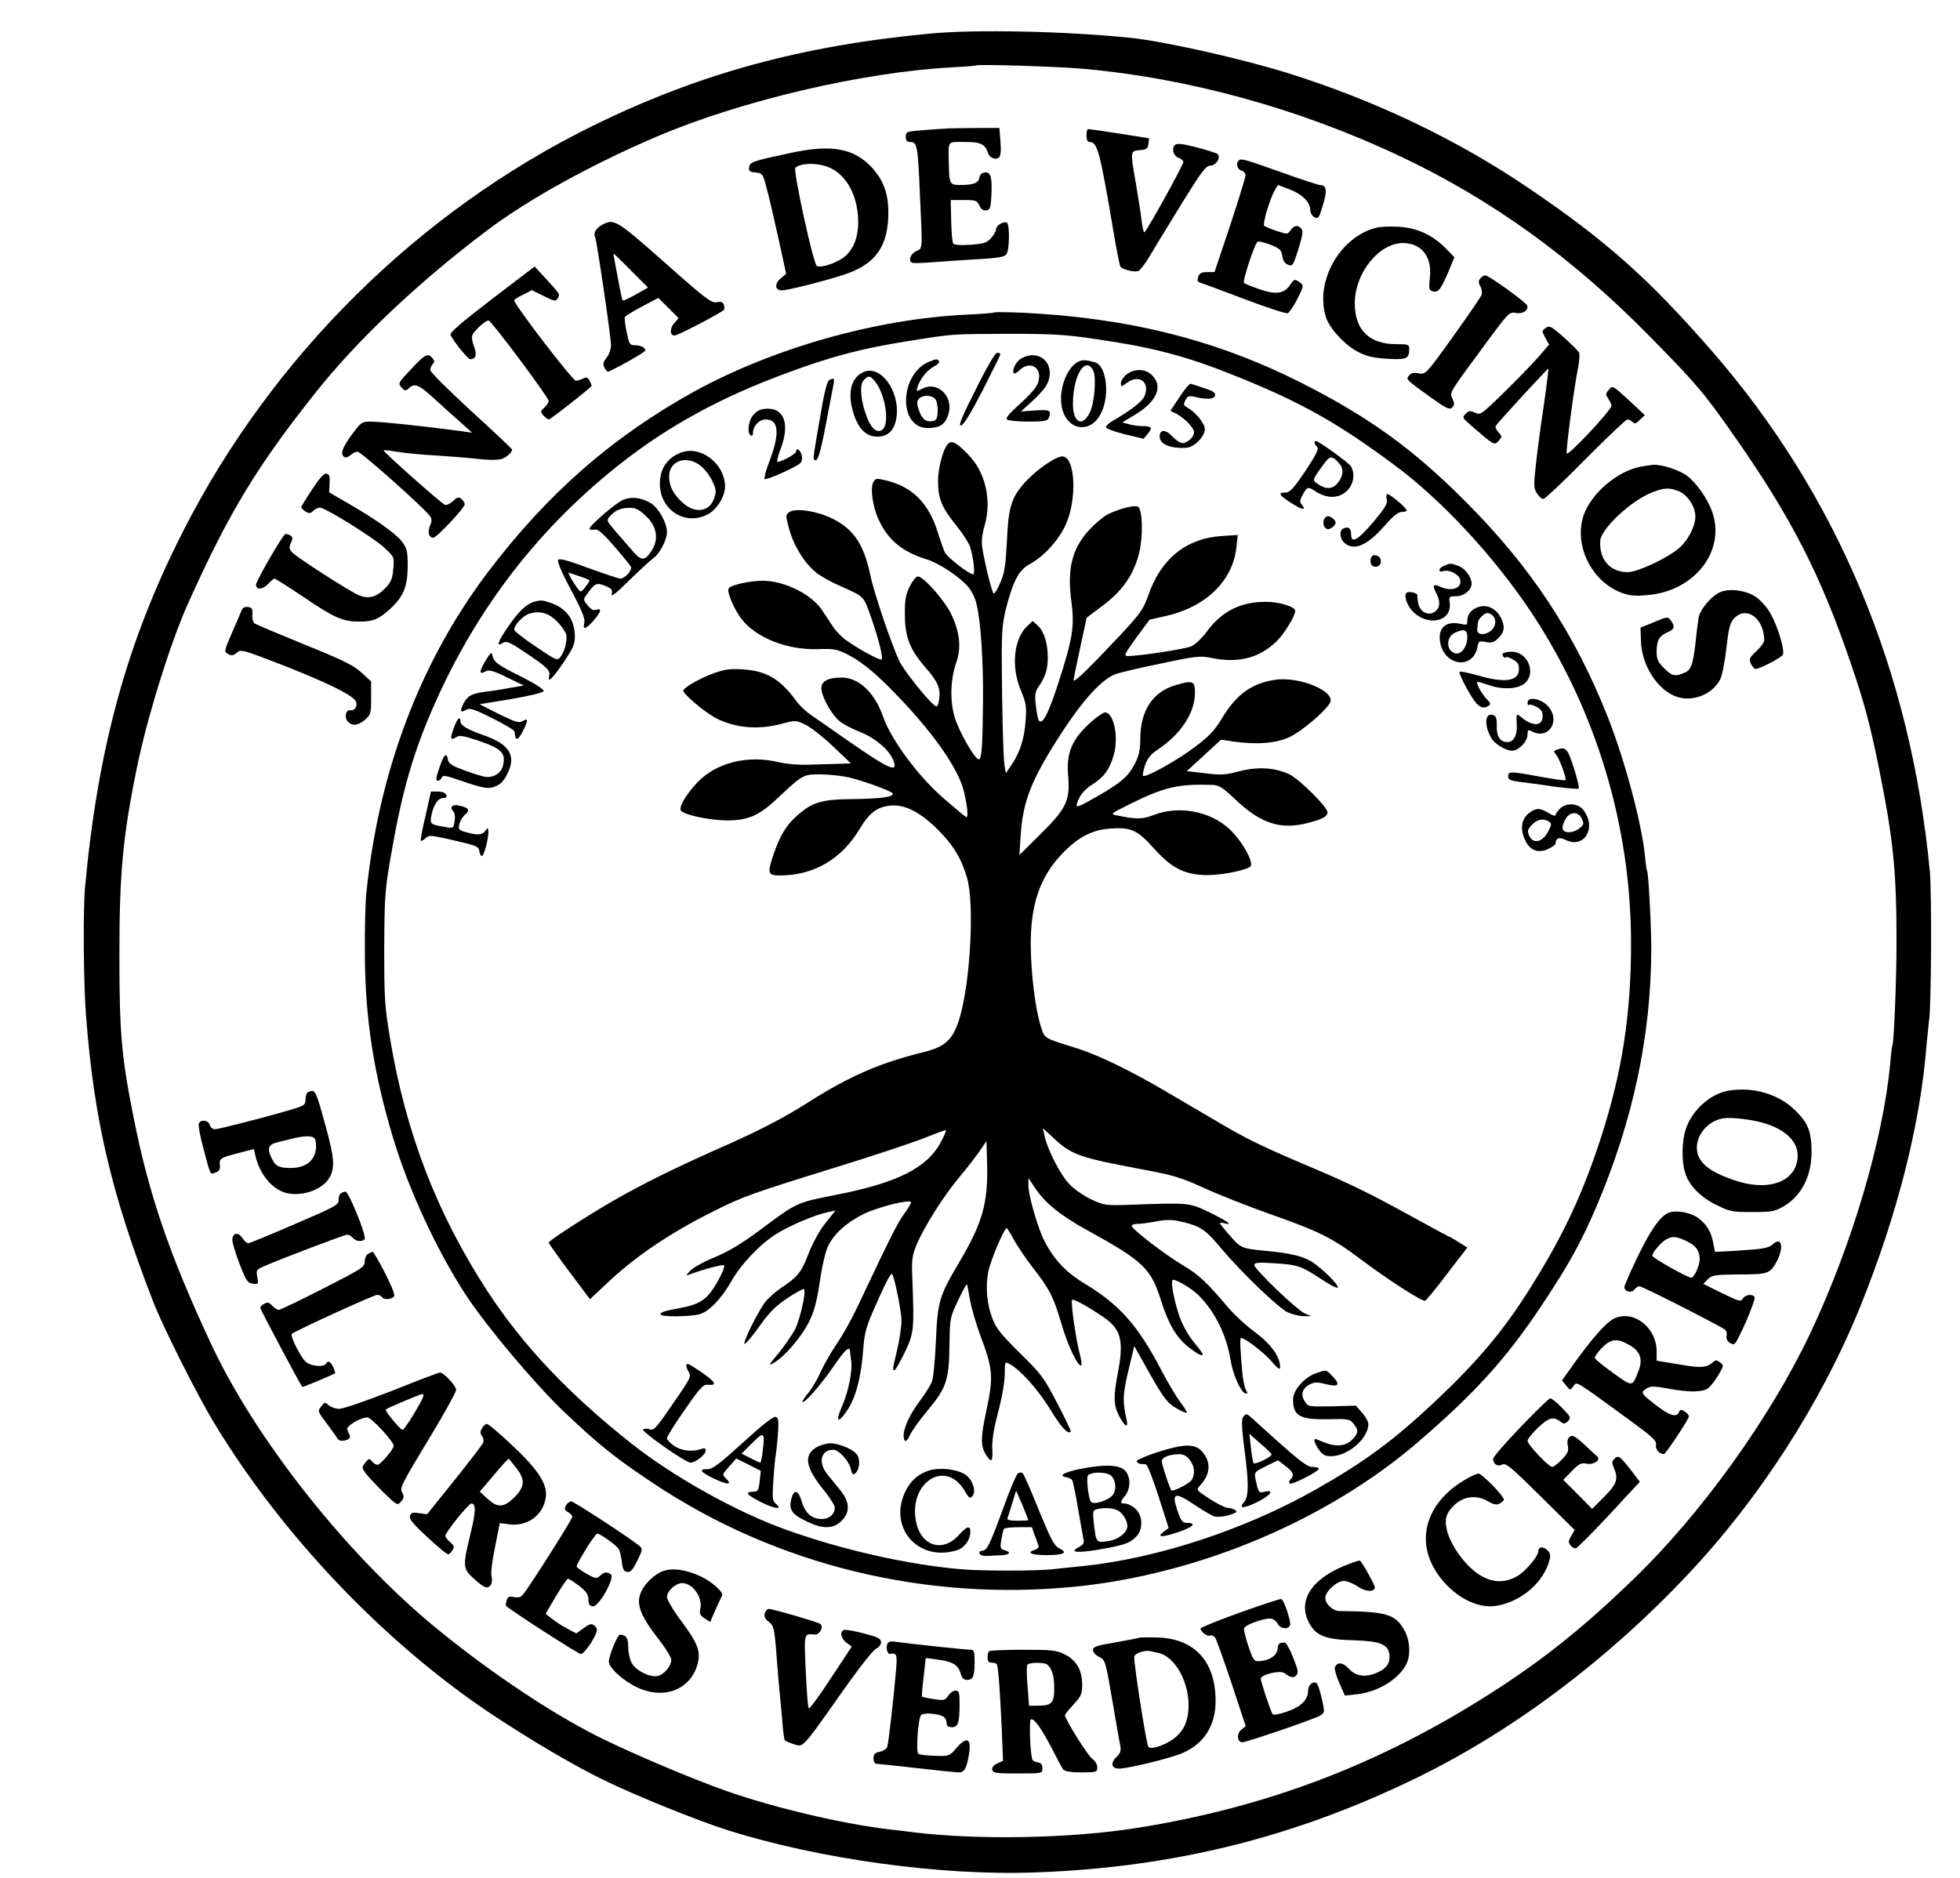 <?xml version="1.0" standalone="no"?>
<!DOCTYPE svg PUBLIC "-//W3C//DTD SVG 20010904//EN"
 "http://www.w3.org/TR/2001/REC-SVG-20010904/DTD/svg10.dtd">
<svg version="1.0" xmlns="http://www.w3.org/2000/svg"
 width="911pt" height="873pt" viewBox="0 0 911 873"
 preserveAspectRatio="xMidYMid meet">

<g transform="translate(0,873) scale(0.1,-0.1)"
fill="#000000" stroke="none">
<path d="M4325 8574 c-599 -56 -1075 -186 -1570 -429 -809 -398 -1491 -1072
-1904 -1885 -260 -510 -396 -1005 -456 -1657 -9 -105 -7 -451 5 -597 37 -483
118 -827 311 -1325 44 -115 203 -432 284 -566 317 -525 798 -1029 1300 -1361
182 -120 372 -232 510 -299 149 -73 436 -189 575 -233 426 -135 997 -214 1435
-197 640 23 1205 164 1770 440 444 216 884 546 1257 942 335 354 622 800 803
1245 174 430 282 856 310 1226 4 42 9 91 11 107 11 59 13 592 4 691 -88 935
-431 1754 -1015 2424 -291 334 -490 511 -845 752 -336 229 -722 413 -1130 540
-217 67 -570 146 -724 162 -300 31 -720 40 -931 20z m700 -163 c495 -43 1013
-185 1486 -409 426 -202 799 -471 1159 -838 221 -225 251 -261 399 -473 258
-370 395 -638 532 -1041 64 -186 91 -287 133 -495 66 -328 81 -474 81 -805 0
-173 -12 -466 -19 -479 -2 -3 -7 -40 -10 -81 -32 -355 -178 -849 -374 -1263
-185 -389 -505 -835 -818 -1137 -221 -214 -400 -359 -620 -503 -533 -349
-1073 -558 -1694 -656 -303 -48 -732 -56 -1030 -20 -47 6 -103 13 -125 15
-213 26 -519 98 -739 174 -175 61 -504 201 -644 276 -223 117 -502 308 -732
499 -407 339 -823 867 -1028 1305 -195 418 -290 696 -361 1055 -57 285 -66
394 -66 760 0 374 16 547 81 864 47 232 155 579 236 761 192 427 320 639 595
985 196 247 480 515 800 756 190 143 481 304 788 435 393 167 953 298 1370
321 61 3 112 7 113 9 8 6 365 -5 487 -15z"/>
<path d="M4410 8133 c-30 -2 -88 -5 -127 -9 -69 -5 -73 -7 -73 -30 0 -17 6
-24 19 -24 34 0 37 -12 47 -250 12 -259 13 -243 -18 -258 -28 -13 -38 -47 -17
-54 6 -2 50 -1 97 3 48 4 141 10 207 14 93 5 123 10 133 23 14 19 16 138 2
147 -14 8 -50 -13 -50 -30 0 -8 -10 -26 -23 -41 -20 -23 -33 -27 -96 -32 -50
-3 -76 -1 -81 7 -4 7 -8 55 -9 106 l-2 95 61 0 c55 0 61 -2 72 -25 8 -18 18
-25 32 -23 18 3 21 11 24 68 4 87 -3 112 -31 108 -14 -2 -23 -11 -25 -24 -4
-25 -27 -34 -89 -34 -49 0 -51 5 -53 100 -2 109 -9 100 73 100 76 0 95 -9 110
-53 8 -22 34 -32 50 -19 8 7 11 30 7 74 l-5 63 -90 0 c-49 0 -115 -1 -145 -2z"/>
<path d="M5050 8100 c0 -18 5 -30 13 -30 38 0 48 -37 113 -420 14 -85 29 -158
32 -161 17 -15 70 -26 85 -18 9 6 33 38 53 72 20 34 86 142 146 240 94 151
113 177 134 177 26 0 49 37 34 53 -4 5 -48 19 -98 32 -76 19 -93 20 -103 9
-15 -18 -3 -52 22 -59 10 -4 19 -11 19 -18 0 -15 -173 -327 -181 -327 -4 0
-10 28 -14 63 -4 34 -16 109 -26 167 -26 148 -26 148 19 152 32 3 37 7 40 29
l3 26 -138 22 c-76 12 -141 21 -145 21 -5 0 -8 -13 -8 -30z"/>
<path d="M3675 8019 c-174 -37 -190 -42 -193 -66 -3 -18 2 -22 30 -25 31 -3
34 -6 50 -68 10 -35 34 -140 55 -233 l37 -170 -25 -21 c-30 -25 -28 -56 5 -56
26 0 193 42 286 72 139 45 200 120 208 258 6 103 -15 172 -70 235 -84 95 -189
116 -383 74z m158 -60 c83 -23 143 -110 154 -224 8 -83 -10 -148 -52 -190 -32
-32 -112 -62 -138 -52 -16 6 -112 446 -100 457 20 20 84 24 136 9z"/>
<path d="M5757 7983 c-14 -13 -6 -41 13 -46 11 -3 20 -13 19 -24 -1 -10 -33
-115 -72 -233 l-72 -215 -34 0 c-25 0 -36 -5 -42 -22 -6 -18 -4 -23 14 -29 12
-3 104 -38 205 -76 100 -38 189 -67 197 -64 8 3 28 33 45 66 30 59 30 63 13
76 -25 18 -28 18 -46 -10 -28 -42 -66 -47 -142 -21 -37 13 -70 26 -73 30 -8 8
51 187 64 192 6 2 33 -5 60 -15 42 -17 50 -24 54 -52 3 -22 12 -35 27 -41 21
-8 24 -3 48 73 19 62 23 84 14 94 -16 20 -34 17 -50 -6 -14 -20 -15 -20 -64
-4 -27 9 -54 20 -59 24 -9 9 28 131 50 167 l14 23 53 -20 c59 -22 97 -60 97
-95 0 -14 8 -29 20 -35 17 -9 21 -4 39 57 21 68 17 93 -15 93 -7 0 -89 27
-181 60 -172 61 -185 65 -196 53z"/>
<path d="M2799 7685 c-28 -15 -43 -40 -33 -56 7 -12 74 -465 74 -505 0 -17 -9
-43 -21 -57 -16 -22 -18 -30 -9 -47 6 -12 14 -20 18 -18 53 24 172 92 172 99
0 13 -23 24 -50 24 -23 0 -26 6 -37 60 -7 33 -11 65 -9 70 2 6 38 28 80 50
l76 40 47 -47 47 -47 -20 -23 c-22 -25 -21 -58 1 -58 16 0 222 108 230 120 3
4 2 16 -1 25 -5 11 -14 14 -33 10 -24 -5 -52 16 -241 184 -225 199 -236 206
-291 176z m135 -214 l78 -78 -57 -32 c-31 -18 -59 -31 -61 -28 -2 2 -11 41
-19 88 -9 46 -18 94 -20 107 -3 12 -4 22 -2 22 1 0 38 -35 81 -79z"/>
<path d="M6395 7671 c-168 -44 -283 -248 -233 -413 16 -54 89 -133 152 -165
39 -20 70 -27 135 -31 89 -5 101 0 101 46 0 20 -4 22 -60 22 -126 0 -193 66
-193 190 0 140 112 280 224 280 86 0 136 -64 125 -160 -5 -47 -4 -59 9 -63 27
-11 40 3 73 80 l32 77 -41 42 c-62 63 -136 96 -222 100 -40 2 -85 0 -102 -5z"/>
<path d="M2287 7340 c-142 -109 -197 -156 -193 -167 10 -25 80 -112 91 -113
26 -1 33 22 19 57 -8 19 -12 43 -9 53 6 20 60 70 76 70 12 0 279 -357 279
-374 0 -7 -9 -21 -20 -31 -19 -17 -19 -19 -4 -37 10 -10 20 -18 25 -18 8 0
199 150 199 157 0 2 -5 13 -10 24 -9 15 -15 17 -30 9 -10 -5 -25 -10 -33 -10
-16 0 -287 354 -287 374 0 3 18 15 41 26 l41 21 55 -27 c46 -24 56 -26 64 -13
13 21 14 19 -48 87 l-58 63 -198 -151z"/>
<path d="M6881 7436 c-10 -11 -10 -20 -1 -36 7 -12 10 -29 7 -39 -2 -9 -62
-96 -132 -194 -127 -177 -129 -178 -160 -173 -23 5 -36 2 -45 -9 -16 -19 -18
-17 95 -99 77 -55 92 -62 104 -51 12 12 12 19 2 41 -14 31 -20 20 159 263 102
138 106 142 136 136 32 -6 60 13 52 35 -4 14 -179 140 -194 140 -6 0 -17 -6
-23 -14z"/>
<path d="M4620 7277 c-3 -2 -62 -7 -131 -10 -418 -20 -896 -156 -1262 -357
-383 -212 -686 -478 -963 -845 -312 -414 -504 -924 -561 -1485 -5 -41 -8 -172
-7 -290 1 -293 41 -551 131 -850 72 -240 205 -527 338 -730 100 -152 322 -415
457 -544 166 -157 236 -213 413 -331 572 -382 1269 -552 1968 -481 573 59
1164 308 1586 670 265 228 411 388 576 636 128 193 181 288 255 460 170 399
255 797 255 1200 0 113 -13 348 -19 359 -2 3 -7 35 -10 71 -16 156 -93 442
-172 644 -156 394 -360 703 -669 1011 -241 241 -447 389 -760 547 -393 198
-799 300 -1290 324 -71 3 -132 4 -135 1z m470 -123 c277 -40 430 -81 673 -180
291 -118 462 -215 722 -409 218 -162 460 -423 631 -680 303 -456 466 -996 465
-1545 0 -326 -42 -595 -137 -890 -86 -267 -175 -458 -325 -698 -127 -204 -245
-345 -447 -536 -194 -182 -327 -281 -555 -410 -327 -186 -735 -320 -1077 -356
-58 -6 -127 -13 -154 -16 -69 -8 -336 -8 -426 1 -246 22 -547 90 -803 182
-231 82 -525 246 -721 401 -290 229 -505 456 -669 707 -236 362 -381 738 -454
1177 -25 149 -27 186 -27 418 1 231 3 270 28 415 53 311 104 489 203 715 201
456 492 832 878 1133 220 171 460 302 760 412 209 78 350 115 565 149 212 34
196 33 465 34 204 0 265 -3 405 -24z"/>
<path d="M4535 6919 c-66 -131 -82 -170 -68 -167 12 2 46 58 100 163 45 88 82
163 83 168 0 4 -7 7 -15 7 -9 0 -47 -64 -100 -171z"/>
<path d="M4748 7064 c-26 -13 -47 -58 -35 -70 3 -3 15 4 26 15 39 39 91 22 91
-28 -1 -39 -18 -63 -93 -132 -50 -45 -65 -64 -55 -70 7 -5 52 -9 99 -9 70 0
88 3 93 16 14 36 8 40 -61 36 l-68 -5 53 48 c29 26 59 60 67 76 47 91 -29 171
-117 123z"/>
<path d="M4320 7049 c-140 -56 -147 -309 -8 -309 51 0 77 14 92 52 36 85 -40
170 -117 131 -28 -14 -29 -14 -22 9 12 37 44 77 76 94 16 8 27 19 24 24 -7 12
-13 12 -45 -1z m30 -179 c6 -12 10 -38 8 -58 -2 -30 -7 -38 -26 -40 -30 -5
-48 11 -62 54 -9 27 -9 38 0 49 19 22 67 19 80 -5z"/>
<path d="M5020 7052 c-53 -17 -97 -117 -87 -200 14 -124 139 -148 188 -36 38
84 20 213 -30 229 -33 10 -55 13 -71 7z m61 -44 c16 -29 6 -156 -16 -197 -36
-71 -80 -44 -78 47 2 130 58 218 94 150z"/>
<path d="M4015 7001 c-58 -25 -77 -94 -50 -186 22 -76 60 -115 112 -115 54 0
84 33 91 99 11 119 -76 234 -153 202z m54 -47 c45 -57 66 -188 35 -219 -24
-23 -55 0 -76 59 -28 74 -34 149 -13 169 22 23 30 22 54 -9z"/>
<path d="M5236 6989 c-14 -11 -26 -29 -26 -40 0 -19 1 -19 29 2 56 41 107 2
81 -62 -11 -26 -60 -64 -147 -115 -18 -10 -33 -24 -33 -30 0 -6 39 -21 88 -33
l87 -21 18 21 c25 31 22 37 -20 38 -21 0 -51 4 -67 9 l-30 8 63 38 c98 60 128
130 76 181 -30 31 -82 33 -119 4z"/>
<path d="M3853 6962 c-7 -4 -19 -48 -28 -97 -41 -231 -47 -267 -41 -272 15
-16 28 23 56 172 17 88 33 170 35 183 6 23 -1 27 -22 14z"/>
<path d="M5483 6885 l-43 -65 28 -14 c38 -20 82 -65 82 -86 0 -21 -31 -50 -54
-50 -10 0 -31 14 -47 31 -31 34 -59 33 -59 0 0 -36 49 -57 123 -53 37 2 87 52
87 87 0 27 -44 80 -84 102 -15 9 -16 13 -6 33 10 19 17 21 43 15 57 -14 91
-11 95 7 2 12 -11 21 -50 33 -29 10 -57 19 -63 21 -5 2 -29 -25 -52 -61z"/>
<path d="M3505 6805 c-26 -25 -35 -88 -15 -100 6 -3 10 2 10 12 0 33 29 63 60
63 59 0 65 -64 19 -187 -18 -46 -29 -86 -25 -90 7 -7 141 53 165 73 9 8 11 22
7 38 -6 25 -26 37 -26 16 0 -11 -80 -54 -87 -46 -3 2 4 30 16 61 42 111 17
185 -60 185 -29 0 -47 -7 -64 -25z"/>
<path d="M4412 6671 c-25 -15 -52 -110 -52 -179 0 -81 18 -123 88 -209 27 -34
55 -77 61 -95 16 -52 24 -128 14 -128 -18 0 -119 78 -131 101 -6 13 -21 55
-33 93 -42 138 -121 216 -247 244 -38 9 -44 8 -53 -10 -15 -28 -3 -114 25
-174 44 -95 109 -149 222 -184 62 -19 164 -88 199 -135 13 -16 28 -48 33 -70
20 -76 33 -267 31 -458 -2 -208 -6 -267 -20 -267 -18 0 -90 126 -111 193 -24
80 -21 178 8 261 23 66 14 142 -26 223 -32 65 -128 173 -154 173 -8 0 -25 -21
-38 -47 -19 -40 -23 -63 -22 -134 0 -101 24 -161 98 -245 55 -63 69 -96 61
-146 -6 -34 -9 -37 -23 -26 -38 31 -142 163 -162 205 -37 78 -119 321 -135
400 -30 143 -77 213 -178 263 -73 35 -172 50 -200 28 -16 -12 -16 -16 2 -81
21 -76 72 -158 126 -200 20 -16 66 -42 103 -58 122 -55 114 -47 149 -144 36
-103 59 -193 51 -201 -7 -6 -104 46 -163 88 -22 15 -51 45 -64 66 -13 20 -36
54 -50 75 -48 74 -176 137 -275 137 -65 0 -154 -21 -160 -37 -7 -18 26 -95 60
-140 66 -87 211 -145 353 -141 78 3 91 0 143 -26 71 -37 141 -96 257 -220 150
-160 255 -313 280 -411 17 -68 23 -127 12 -124 -5 2 -54 43 -108 90 -116 101
-241 270 -278 376 -40 114 -113 183 -194 183 -66 0 -97 -19 -93 -56 5 -42 52
-123 87 -149 16 -13 59 -35 95 -49 69 -28 131 -81 151 -128 26 -64 -13 -48
-202 83 -74 52 -154 107 -178 124 -24 16 -55 45 -69 65 -76 103 -138 141 -250
148 -58 4 -84 0 -135 -18 -62 -23 -130 -61 -141 -79 -8 -12 100 -103 152 -130
90 -46 198 -55 305 -26 65 17 66 17 112 -5 25 -12 83 -58 128 -101 l82 -78
-55 -2 c-30 -1 -92 -3 -138 -4 -48 -2 -108 3 -145 12 -143 34 -290 -3 -377
-96 -55 -59 -88 -117 -74 -131 20 -20 131 -43 209 -44 101 -1 152 21 238 102
118 111 120 112 200 112 40 0 99 -7 132 -14 77 -19 205 -66 205 -76 0 -16 -58
-23 -185 -25 -146 -1 -189 -14 -259 -76 -52 -45 -81 -94 -112 -185 -28 -85
-25 -94 31 -94 158 0 288 76 373 220 44 73 81 100 145 105 65 5 136 -32 217
-113 71 -71 108 -132 135 -224 35 -123 15 -488 -36 -655 -30 -96 -65 -129
-164 -154 -201 -49 -344 -111 -526 -226 -130 -83 -242 -141 -441 -228 -201
-90 -333 -155 -477 -237 -121 -70 -301 -186 -301 -195 0 -3 43 -64 96 -135
l96 -128 75 70 c132 126 294 236 498 338 134 68 186 86 560 202 176 54 365
117 420 139 55 22 101 39 102 37 2 -1 -8 -25 -22 -52 -63 -122 -200 -192 -485
-248 -191 -38 -183 -34 -361 -167 -81 -60 -144 -98 -207 -124 -50 -20 -101
-49 -114 -63 -21 -23 -21 -24 -3 -17 51 20 155 48 160 43 8 -8 -29 -82 -62
-126 -30 -40 -68 -60 -141 -73 -76 -14 -92 -19 -92 -30 0 -12 136 -11 181 1
44 12 102 72 148 153 44 78 129 168 204 217 62 40 181 91 246 105 l34 7 -47
-59 c-27 -34 -60 -94 -77 -139 -34 -89 -52 -111 -126 -160 -28 -19 -62 -49
-76 -67 -36 -47 -111 -200 -95 -195 7 3 39 41 70 85 44 62 74 92 128 128 39
26 74 45 77 42 11 -11 -18 -140 -42 -188 -14 -26 -48 -75 -76 -110 -49 -58
-50 -61 -19 -43 48 28 127 121 161 190 23 46 36 95 50 188 10 72 27 143 39
165 29 58 85 107 164 147 66 32 208 68 220 56 3 -3 -10 -26 -30 -53 -32 -44
-66 -111 -213 -423 -28 -60 -73 -142 -101 -182 -27 -40 -61 -99 -75 -131 -14
-32 -39 -75 -55 -95 -17 -20 -30 -40 -30 -44 0 -19 86 78 141 159 57 83 78
102 80 75 0 -7 3 -26 5 -43 8 -43 -13 -148 -42 -212 -27 -62 -24 -81 7 -43 54
67 81 162 93 327 4 54 16 94 46 162 52 119 80 174 86 168 11 -11 44 -173 44
-217 0 -27 -9 -88 -20 -135 -23 -98 -22 -95 -12 -95 4 0 25 37 47 82 43 90 45
102 35 358 -3 72 0 94 21 145 34 81 125 225 196 310 33 39 75 93 94 120 l34
50 3 -100 c5 -187 -20 -277 -127 -459 -96 -162 -103 -185 -111 -371 -4 -89
-12 -173 -19 -190 -7 -16 -30 -54 -52 -83 -48 -63 -78 -127 -79 -164 0 -36 14
-36 30 1 6 16 43 67 81 113 88 106 100 140 102 305 2 126 3 129 40 207 20 43
39 77 41 75 2 -2 8 -34 14 -70 6 -36 28 -113 50 -172 57 -150 60 -189 27 -343
-28 -130 -28 -168 0 -211 24 -35 30 -28 27 30 -2 35 6 91 27 171 18 67 31 144
31 177 0 59 0 59 22 48 50 -27 131 -117 188 -209 52 -86 83 -120 97 -106 2 2
-26 62 -63 132 -62 120 -74 136 -174 234 -89 88 -110 114 -128 162 -25 66 -32
142 -19 213 8 48 74 205 86 205 3 0 18 -24 33 -53 16 -28 52 -83 82 -122 84
-107 102 -142 139 -268 30 -104 80 -207 93 -194 3 3 -1 31 -10 63 -18 75 -40
233 -33 241 6 6 74 -31 145 -80 83 -56 97 -109 67 -264 -20 -104 -19 -146 5
-193 26 -51 45 -63 37 -24 -20 88 -19 121 8 233 l27 113 55 -98 c78 -140 98
-168 144 -193 22 -13 42 -21 45 -19 2 3 -11 25 -30 49 -18 25 -60 94 -91 154
-106 203 -192 300 -353 397 -88 53 -143 112 -188 199 -31 62 -74 211 -74 257
l0 35 31 -46 c46 -70 119 -129 247 -199 256 -141 291 -175 338 -323 35 -111
71 -172 127 -217 45 -35 67 -46 67 -33 0 3 -20 30 -44 59 -26 33 -52 80 -65
119 -26 78 -42 167 -29 167 20 0 88 -41 119 -72 77 -77 130 -185 149 -303 10
-64 47 -147 68 -153 11 -3 12 0 3 16 -6 11 -13 44 -16 73 -10 107 -13 169 -7
169 18 0 108 -69 142 -109 30 -35 40 -41 40 -27 0 48 -43 108 -116 162 -40 29
-94 79 -121 110 -107 126 -140 157 -214 201 -84 50 -239 169 -239 184 0 5 12
9 26 9 15 0 55 5 90 12 52 9 73 9 129 -5 76 -19 103 -38 172 -122 86 -103 266
-277 308 -296 22 -10 56 -18 75 -18 l35 0 -31 13 c-37 17 -234 205 -234 225 0
11 18 13 93 8 109 -7 124 -12 217 -73 38 -26 73 -44 77 -40 10 9 -75 93 -123
122 -42 25 -102 39 -214 49 -107 10 -114 13 -163 70 -26 29 -47 56 -47 58 0 3
9 3 20 0 45 -12 15 10 -67 50 -97 46 -92 46 -368 36 -115 -4 -123 -3 -181 24
-34 16 -80 47 -102 70 -42 42 -104 163 -117 227 l-8 35 50 -46 c82 -77 121
-91 399 -143 161 -30 193 -40 300 -89 65 -30 205 -85 309 -122 222 -78 287
-110 415 -206 131 -99 290 -201 304 -196 6 3 53 59 103 126 l93 121 -40 25
c-22 14 -41 25 -43 25 -2 0 -82 43 -178 96 -204 112 -286 152 -509 246 -199
85 -260 115 -410 204 -63 37 -164 96 -225 132 -161 95 -309 166 -405 197 -163
51 -153 45 -172 102 -25 78 -45 234 -47 368 -3 195 41 326 145 435 73 77 139
112 224 118 97 7 127 -7 202 -91 80 -89 137 -120 230 -125 65 -4 184 17 218
38 22 14 -31 112 -92 172 -88 86 -238 115 -356 69 -51 -20 -79 -21 -170 -2
-33 6 -32 7 60 53 160 79 223 94 381 89 33 -1 49 -11 110 -69 118 -111 209
-141 336 -108 67 17 91 30 91 50 0 24 -128 151 -175 175 -66 33 -153 38 -240
14 -61 -16 -81 -17 -154 -8 l-85 10 80 73 79 73 55 -8 c112 -16 200 -9 263 20
55 25 168 121 189 160 28 53 -146 125 -259 106 -108 -17 -179 -70 -245 -181
-33 -55 -58 -81 -126 -132 -83 -63 -228 -143 -239 -133 -3 3 1 25 9 49 11 32
26 51 59 73 107 72 170 167 173 258 1 62 -8 66 -89 42 -107 -31 -165 -118
-165 -251 0 -49 -6 -76 -24 -112 -32 -62 -62 -89 -179 -156 -86 -49 -97 -53
-92 -33 12 39 34 66 74 91 53 34 78 69 97 134 24 82 3 192 -37 200 -9 2 -44
-22 -77 -53 -82 -76 -107 -138 -97 -247 9 -110 -10 -149 -132 -269 l-95 -94 6
90 c9 145 43 240 144 405 124 201 219 313 294 345 18 7 114 30 213 50 164 35
185 37 236 26 125 -25 221 -1 302 77 36 35 87 118 87 142 0 19 -72 42 -134 42
-119 1 -206 -43 -276 -137 -24 -33 -56 -63 -74 -70 -30 -13 -241 -45 -293 -45
-21 0 -18 7 38 85 l62 84 71 16 c191 42 317 165 333 323 l6 55 -75 -5 c-164
-11 -282 -105 -341 -276 -23 -65 -36 -84 -135 -190 -146 -155 -212 -219 -212
-204 0 6 14 73 30 149 17 75 30 138 30 140 0 1 34 27 76 58 92 69 144 144 169
246 18 74 16 192 -4 212 -12 12 -87 -7 -142 -34 -20 -10 -59 -43 -87 -73 -80
-88 -103 -181 -82 -335 15 -115 6 -170 -66 -392 -44 -135 -74 -188 -88 -154
-3 9 -9 41 -12 70 -5 43 -3 59 13 82 32 47 43 82 43 135 0 66 -17 122 -46 149
l-24 22 -25 -23 c-63 -59 -77 -190 -30 -300 24 -58 27 -74 22 -140 -6 -85 -26
-147 -65 -205 l-27 -40 -6 35 c-6 38 -12 264 -13 505 0 125 4 164 22 235 33
124 59 171 109 198 66 36 133 110 166 182 53 115 46 310 -12 318 -28 4 -117
-56 -173 -116 -67 -73 -81 -117 -88 -277 -6 -115 -11 -149 -30 -192 -12 -29
-26 -53 -31 -53 -7 0 -41 135 -54 216 -4 27 0 62 11 99 35 122 4 252 -79 335
-48 49 -69 61 -85 51z"/>
<path d="M6110 6672 c0 -4 5 -13 12 -20 9 -9 -4 -35 -55 -112 -55 -82 -72
-100 -92 -100 -37 0 -31 -11 26 -48 50 -33 73 -37 50 -8 -10 12 -10 20 0 38
24 47 28 48 66 22 23 -15 50 -24 75 -24 73 0 121 78 88 141 -9 16 -150 119
-165 119 -3 0 -5 -4 -5 -8z m118 -101 c18 -22 15 -55 -9 -85 -24 -30 -53 -33
-91 -8 -31 20 -31 18 29 100 26 35 37 34 71 -7z"/>
<path d="M3179 6630 c-72 -20 -113 -75 -112 -152 2 -121 120 -194 223 -139 42
22 80 83 80 129 0 99 -102 185 -191 162z m77 -65 c17 -13 42 -45 54 -70 19
-39 20 -49 10 -80 -21 -64 -87 -75 -145 -24 -45 40 -65 78 -65 124 0 73 80
101 146 50z"/>
<path d="M6447 6433 c-4 -3 -4 -16 -1 -28 4 -16 -11 -40 -62 -101 -72 -85
-104 -103 -104 -60 0 29 -11 39 -34 30 -22 -8 -20 -47 2 -67 44 -40 105 -15
186 77 42 48 64 66 83 66 13 0 23 4 21 8 -7 17 -85 81 -91 75z"/>
<path d="M2903 6409 c-32 -9 -172 -129 -163 -139 3 -3 14 -4 26 -2 15 2 39
-20 90 -79 38 -44 72 -86 76 -93 9 -16 -27 -56 -50 -56 -9 1 -75 23 -147 49
-84 32 -134 46 -140 39 -7 -6 13 -54 58 -139 52 -97 67 -136 63 -155 -9 -34 7
-30 43 11 35 41 40 59 12 50 -13 -4 -25 2 -40 21 -21 26 -21 27 -1 54 34 48
44 53 83 36 30 -12 35 -18 30 -38 -4 -16 20 3 83 65 49 48 99 94 112 103 28
19 62 85 62 120 0 43 -38 111 -74 134 -42 25 -82 32 -123 19z m98 -77 c52 -48
62 -107 29 -160 -30 -49 -48 -51 -84 -10 -17 20 -53 61 -80 92 -48 56 -49 57
-30 77 24 27 50 38 92 38 25 1 43 -8 73 -37z m-261 -301 c0 -3 -9 -17 -20 -31
-20 -25 -20 -25 -36 -5 -8 11 -22 32 -30 46 l-13 27 49 -16 c28 -9 50 -18 50
-21z"/>
<path d="M6154 6315 c-8 -21 2 -45 19 -45 8 0 20 7 27 15 10 12 10 18 0 30 -7
8 -19 15 -27 15 -7 0 -16 -7 -19 -15z"/>
<path d="M6377 6144 c-12 -12 -8 -42 6 -47 21 -8 39 8 35 29 -3 19 -29 30 -41
18z"/>
<path d="M6713 6100 c-28 -11 -31 -34 -4 -25 25 8 69 -13 77 -37 13 -41 -37
-61 -91 -36 -33 15 -39 7 -20 -28 21 -40 19 -70 -6 -88 -30 -21 -68 -2 -77 38
-3 17 -5 34 -4 38 3 10 -36 20 -49 13 -15 -10 -2 -55 24 -84 71 -77 188 -52
175 38 -4 27 -2 29 31 29 36 0 71 29 71 59 0 30 -31 71 -61 82 -37 13 -37 13
-66 1z"/>
<path d="M2485 5933 c-37 -10 -72 -42 -123 -116 -50 -73 -57 -97 -23 -75 15 9
33 1 97 -42 105 -70 123 -87 117 -111 -10 -38 13 -17 66 61 46 68 53 85 53
124 -2 76 -38 126 -109 152 -40 14 -47 15 -78 7z m105 -93 c20 -20 39 -48 42
-61 5 -29 -7 -77 -27 -103 -14 -19 -19 -17 -115 48 -55 37 -100 72 -100 78 0
23 43 68 73 76 50 13 87 2 127 -38z"/>
<path d="M6875 5909 c-35 -10 -55 -34 -55 -65 0 -20 -3 -21 -33 -14 -65 14
-103 -18 -94 -81 15 -114 152 -136 174 -28 5 29 8 30 39 24 28 -5 39 -1 59 19
29 29 31 55 10 96 -21 40 -61 60 -100 49z m63 -41 c20 -20 14 -56 -13 -74 -29
-19 -60 -15 -59 9 1 9 2 23 3 31 1 18 29 46 45 46 6 0 17 -5 24 -12z m-118
-101 c0 -42 -26 -79 -52 -75 -46 7 -50 75 -6 96 43 20 58 15 58 -21z"/>
<path d="M2256 5657 c-30 -51 -30 -65 2 -48 15 8 35 3 98 -28 l79 -38 -65 -11
c-36 -7 -87 -15 -115 -18 -64 -9 -81 -18 -101 -55 -18 -36 -14 -45 13 -29 16
10 35 4 121 -39 56 -28 103 -56 103 -61 1 -6 2 -14 3 -19 3 -26 17 -19 35 18
27 51 27 65 1 49 -17 -11 -32 -6 -111 32 l-90 46 147 24 c87 15 149 30 151 37
3 7 -41 35 -104 67 -113 56 -128 68 -135 101 -3 16 -9 10 -32 -28z"/>
<path d="M6985 5691 c-3 -5 -1 -12 5 -16 5 -3 10 -4 10 0 0 3 14 -1 30 -10 23
-12 30 -22 30 -45 0 -57 -62 -67 -188 -31 -45 13 -85 21 -88 18 -4 -3 13 -41
37 -84 44 -78 66 -95 98 -74 11 7 9 13 -7 29 -26 26 -56 82 -44 82 5 0 29 -7
52 -15 62 -22 132 -19 164 6 59 46 19 149 -58 149 -19 0 -37 -4 -41 -9z"/>
<path d="M7100 5463 c0 -9 3 -14 6 -10 4 3 19 0 35 -9 22 -11 29 -22 29 -44 0
-48 -48 -49 -102 -2 -20 17 -21 14 -18 -40 2 -48 -15 -78 -44 -78 -34 0 -51
27 -49 76 1 31 -3 44 -15 49 -39 15 -46 -42 -12 -104 14 -28 68 -61 98 -61 31
0 72 43 72 75 0 22 3 24 19 15 81 -43 139 54 72 121 -34 33 -91 41 -91 12z"/>
<path d="M2109 5345 c-18 -50 -16 -59 12 -42 15 10 35 6 104 -17 108 -37 128
-58 112 -118 -8 -32 -41 -53 -77 -50 -14 1 -59 15 -100 30 -59 22 -76 32 -78
50 -6 37 -19 25 -40 -38 -16 -46 -18 -60 -7 -60 7 0 15 7 18 15 5 12 18 10 79
-11 115 -40 138 -44 173 -29 22 9 39 27 54 59 41 83 9 135 -106 176 -80 28
-113 47 -113 66 0 28 -16 13 -31 -31z"/>
<path d="M7232 5243 c-11 -4 -11 -8 1 -22 15 -17 50 -112 43 -118 -2 -3 -55 5
-117 16 -140 26 -149 26 -149 2 0 -16 10 -20 53 -26 28 -3 101 -13 160 -22 60
-8 111 -12 115 -9 3 4 -7 47 -23 96 -29 92 -38 101 -83 83z"/>
<path d="M1978 4938 c-15 -62 -25 -115 -22 -117 2 -2 12 3 22 12 16 15 24 14
102 -3 138 -32 145 -34 148 -58 2 -12 7 -22 12 -22 9 0 30 78 30 112 -1 21 -2
22 -14 6 -15 -21 -36 -22 -89 -7 -35 9 -38 13 -32 37 3 15 15 35 27 45 25 21
17 32 -29 42 -33 7 -45 -8 -24 -30 5 -6 7 -25 4 -43 -5 -33 -7 -34 -42 -27
-72 12 -73 14 -66 53 9 49 31 82 55 82 13 0 18 5 14 15 -4 9 -19 15 -38 15
l-33 0 -25 -112z"/>
<path d="M7250 4970 c-11 -11 -20 -24 -20 -30 0 -5 -15 -1 -32 10 -41 25 -59
25 -91 0 -34 -27 -42 -68 -22 -118 22 -54 62 -72 111 -49 19 9 34 20 34 24 1
27 17 33 47 18 87 -43 146 58 82 140 -26 32 -80 34 -109 5z m102 -46 c11 -23
10 -29 -11 -45 -27 -22 -69 -25 -77 -5 -6 16 12 56 30 68 22 15 47 7 58 -18z
m-152 -14 c13 -8 12 -14 -5 -47 -26 -49 -69 -58 -87 -19 -10 23 -8 29 12 51
24 26 54 32 80 15z"/>
<path d="M3190 2380 c0 -6 5 -19 12 -30 11 -17 5 -30 -44 -102 -108 -158 -117
-170 -138 -163 -11 4 -25 3 -31 0 -12 -8 197 -155 221 -155 23 0 70 38 70 56
0 12 -6 13 -22 7 -41 -14 -93 -8 -126 16 -18 12 -32 28 -32 35 0 7 37 67 83
132 74 107 86 119 110 116 42 -4 32 14 -32 58 -64 43 -71 46 -71 30z"/>
<path d="M6115 2345 c-53 -19 -105 -78 -105 -121 0 -77 32 -95 166 -92 90 2
98 1 115 -21 25 -31 24 -43 -7 -75 -31 -30 -75 -34 -131 -11 -19 8 -37 15 -39
15 -10 0 -2 -25 17 -51 16 -22 28 -29 55 -29 79 0 174 82 174 149 0 12 -13 35
-29 53 l-29 33 -111 -3 c-108 -2 -111 -2 -126 22 -21 32 -12 62 23 80 22 11
36 11 75 1 59 -15 69 -3 31 36 -32 33 -27 32 -79 14z"/>
<path d="M5781 2146 c-13 -15 -11 -46 10 -211 13 -110 11 -166 -8 -187 -29
-33 -4 -33 63 0 62 31 80 59 29 46 -24 -6 -27 -2 -40 62 -5 29 -3 32 50 58
l55 27 35 -27 c37 -28 42 -43 23 -62 -6 -6 -8 -15 -4 -19 8 -9 136 56 136 69
0 4 -13 8 -29 8 -28 0 -66 30 -282 227 -23 21 -27 22 -38 9z m129 -178 c0 -12
-78 -49 -84 -40 -2 4 -8 36 -12 72 l-7 64 51 -45 c29 -24 52 -47 52 -51z"/>
<path d="M3455 2025 c-110 -100 -142 -125 -166 -125 -44 0 -35 -13 31 -45 61
-29 85 -29 56 0 -21 21 -21 18 15 59 l31 35 57 -28 57 -29 -5 -49 c-5 -41 -9
-48 -28 -48 -44 -1 -34 -14 35 -49 66 -33 103 -36 66 -5 -14 11 -15 28 -9 114
4 55 8 102 10 105 1 3 6 44 10 91 5 72 4 87 -9 92 -10 4 -61 -36 -151 -118z
m90 -41 c-3 -30 -9 -54 -11 -54 -3 0 -23 9 -46 21 l-41 21 49 49 c55 56 60 52
49 -37z"/>
<path d="M3794 2001 c-61 -37 -50 -95 39 -204 26 -32 47 -66 47 -75 0 -31 -24
-53 -57 -54 -48 -1 -80 25 -96 80 -17 57 -38 61 -50 9 -11 -47 5 -69 78 -103
70 -33 119 -32 156 5 41 41 39 86 -3 140 -18 22 -46 56 -62 76 -45 56 -31 115
27 115 26 0 74 -53 82 -91 5 -23 10 -28 20 -19 17 14 24 52 13 79 -9 27 -81
60 -128 61 -19 0 -49 -9 -66 -19z"/>
<path d="M5377 1978 c-53 -18 -96 -36 -94 -42 2 -6 10 -11 18 -12 8 0 19 -2
25 -2 7 -1 33 -68 59 -149 l47 -147 -22 -16 c-37 -28 -11 -29 66 -3 71 24 89
43 39 43 -19 0 -26 9 -43 59 -28 83 -11 87 86 21 41 -27 82 -51 91 -51 26 -2
53 2 80 13 20 7 23 11 11 18 -8 6 -24 10 -34 10 -11 0 -48 19 -83 41 -64 42
-64 42 -45 63 50 54 52 111 7 160 -33 35 -83 34 -208 -6z m152 -34 c23 -29 27
-64 11 -93 -7 -15 -75 -51 -94 -51 -6 0 -46 121 -46 137 0 17 35 32 77 32 23
1 37 -6 52 -25z"/>
<path d="M5027 1902 c-82 -16 -111 -33 -70 -40 10 -2 21 -7 25 -11 4 -3 17
-63 28 -131 12 -69 24 -135 26 -147 4 -16 -1 -25 -22 -36 -45 -24 -11 -28 88
-12 122 21 150 30 179 61 34 36 31 99 -5 131 -15 13 -36 23 -47 23 -24 0 -24
6 1 37 25 32 26 84 2 113 -24 30 -91 34 -205 12z m141 -36 c19 -23 21 -62 6
-84 -20 -28 -92 -51 -104 -33 -12 20 -22 113 -13 122 20 19 95 16 111 -5z m25
-157 c24 -11 47 -47 47 -74 0 -30 -44 -64 -91 -70 -54 -8 -54 -7 -65 83 -6 53
-4 61 12 65 35 9 73 7 97 -4z"/>
<path d="M4320 1894 c-49 -15 -85 -45 -110 -94 -84 -167 52 -330 232 -279 39
10 68 48 68 89 0 29 -16 25 -51 -14 -74 -85 -175 -57 -200 54 -41 184 134 301
224 150 21 -36 26 -39 37 -25 18 21 2 73 -30 97 -36 27 -118 37 -170 22z"/>
<path d="M4732 1881 c-8 -5 -40 -81 -72 -171 -62 -168 -73 -190 -97 -190 -8 0
-13 -6 -10 -12 2 -7 15 -12 28 -12 13 1 43 2 67 3 45 1 56 15 21 24 -19 5 -21
10 -15 48 4 23 9 46 12 51 3 4 33 8 68 8 l62 0 13 -37 c8 -21 16 -43 18 -50 3
-6 -5 -14 -16 -18 -43 -13 -18 -25 53 -25 81 0 102 11 59 32 -23 11 -38 40
-94 176 -36 90 -70 167 -75 172 -5 5 -15 5 -22 1z m48 -218 c0 -2 -23 -3 -51
-3 -37 0 -50 4 -46 13 2 6 13 38 22 69 l18 58 29 -67 c15 -37 28 -69 28 -70z"/>
<path d="M7184 7205 c-18 -13 -18 -15 -1 -46 l17 -31 -49 -57 c-27 -31 -99
-105 -159 -164 -106 -104 -111 -107 -136 -96 -23 11 -29 10 -44 -5 -16 -16
-15 -19 23 -52 110 -95 110 -96 130 -74 17 19 17 21 1 39 -10 11 -16 24 -15
29 5 12 243 271 246 268 1 -1 -8 -76 -21 -167 -14 -90 -30 -214 -37 -276 -11
-101 -11 -114 5 -137 9 -14 22 -26 29 -26 7 0 96 83 196 185 101 102 189 185
195 185 7 0 17 -5 24 -12 10 -10 17 -7 34 10 l23 22 -75 70 c-74 68 -75 69
-92 48 -16 -18 -16 -22 -3 -41 8 -12 15 -27 15 -33 0 -21 -205 -239 -208 -222
-4 20 35 311 52 394 7 34 9 68 5 76 -5 8 -37 40 -72 71 -58 51 -66 55 -83 42z"/>
<path d="M1911 7014 c-60 -63 -62 -67 -45 -85 15 -17 19 -18 34 -4 28 25 45
18 117 -47 38 -35 93 -85 123 -111 l55 -49 -40 6 c-145 20 -383 46 -433 46
-40 0 -44 -3 -87 -61 -45 -61 -55 -92 -34 -104 5 -4 18 0 28 9 10 9 25 16 33
16 16 0 311 -263 336 -299 10 -14 10 -24 1 -44 -13 -30 -6 -57 15 -57 16 0
146 139 146 156 0 6 -7 17 -15 24 -13 11 -20 9 -40 -10 -13 -12 -30 -20 -37
-17 -18 7 -290 249 -285 253 2 2 26 0 53 -5 27 -5 94 -12 149 -16 109 -7 153
-10 261 -21 50 -4 78 -2 95 6 23 12 39 29 39 40 0 3 -85 84 -190 179 -104 96
-190 181 -190 190 0 9 5 22 12 29 8 8 8 15 -2 27 -21 25 -35 18 -99 -51z"/>
<path d="M7624 6560 c-101 -20 -213 -111 -256 -207 -61 -138 20 -322 167 -378
35 -14 63 -17 119 -12 218 16 366 201 306 382 -20 62 -75 141 -120 174 -38 27
-118 53 -158 50 -9 -1 -36 -5 -58 -9z m180 -114 c40 -17 76 -72 76 -117 0 -46
-35 -114 -78 -149 -58 -48 -192 -110 -236 -110 -83 0 -134 59 -128 147 4 55
144 186 239 223 58 23 83 24 127 6z"/>
<path d="M1451 6455 c-28 -42 -51 -80 -51 -83 0 -4 9 -13 20 -20 17 -10 23
-10 36 3 9 8 22 15 31 15 25 0 250 -140 300 -187 45 -42 46 -42 41 -98 -4 -46
-10 -61 -38 -90 -40 -42 -77 -51 -123 -32 -46 20 -287 175 -309 199 -14 16
-15 24 -6 44 10 20 9 27 -3 35 -8 5 -18 7 -23 6 -12 -4 -136 -218 -136 -235 0
-25 30 -24 55 2 13 14 27 26 31 26 4 0 67 -40 140 -89 138 -94 178 -111 256
-111 61 0 88 11 138 56 65 59 84 105 85 200 0 73 -3 84 -28 118 -29 37 -131
109 -265 185 l-72 42 2 42 c2 32 -1 42 -14 45 -12 2 -32 -20 -67 -73z"/>
<path d="M7995 5977 c-42 -19 -93 -80 -100 -119 -3 -18 -10 -73 -15 -122 -12
-102 -21 -123 -56 -136 -40 -16 -54 -12 -90 24 -28 28 -34 42 -34 76 0 53 12
74 50 90 33 14 37 27 16 55 -14 19 -15 19 -77 -7 l-64 -26 2 -61 c3 -115 78
-231 168 -261 74 -24 165 12 200 81 9 16 22 81 29 145 11 95 17 119 36 139 58
61 140 0 140 -103 0 -8 -16 -30 -36 -49 -33 -30 -35 -37 -26 -59 7 -13 16 -24
21 -24 20 0 123 53 128 67 9 22 -25 134 -58 191 -16 29 -47 63 -68 77 -46 31
-123 41 -166 22z"/>
<path d="M1121 5888 c-5 -13 -25 -60 -45 -105 -35 -81 -35 -83 -15 -94 16 -8
25 -7 40 7 18 16 27 14 217 -60 198 -78 307 -131 332 -161 17 -20 1 -52 -23
-47 -20 3 -28 -35 -10 -53 21 -22 48 -18 80 9 26 23 28 29 28 101 l0 77 -46
42 c-37 34 -87 58 -265 130 -120 49 -225 93 -231 98 -7 6 -12 24 -10 42 2 25
-2 32 -20 34 -16 2 -26 -3 -32 -20z"/>
<path d="M8032 3659 c-83 -15 -167 -90 -196 -177 -19 -54 -21 -149 -4 -203 17
-59 70 -114 146 -151 62 -31 74 -33 167 -33 91 0 104 3 146 27 81 48 128 138
129 248 0 98 -15 138 -74 196 -78 78 -198 113 -314 93z m179 -154 c110 -37
161 -104 140 -183 -26 -96 -148 -129 -293 -78 -85 30 -125 54 -151 89 -52 69
2 177 98 197 39 8 146 -5 206 -25z"/>
<path d="M1433 3653 c-7 -2 -13 -18 -13 -33 0 -27 -4 -30 -71 -50 -111 -33
-332 -90 -351 -90 -9 0 -20 9 -23 20 -7 23 -43 27 -51 6 -3 -8 6 -59 21 -113
35 -133 31 -124 57 -114 17 6 22 15 20 34 -4 31 3 35 89 57 l69 18 6 -26 c16
-75 61 -140 117 -168 69 -36 188 -6 227 59 28 46 25 93 -18 247 -45 164 -47
167 -79 153z m35 -237 c8 -70 -37 -116 -115 -116 -55 0 -71 7 -88 41 -25 48
-20 67 23 78 20 5 55 14 77 19 22 6 54 10 70 9 25 -2 31 -7 33 -31z"/>
<path d="M1584 3182 c-6 -4 -11 -18 -10 -31 1 -22 -17 -32 -204 -112 -113 -49
-210 -89 -216 -89 -7 0 -19 11 -28 25 -19 29 -46 23 -46 -10 0 -13 15 -63 34
-112 30 -78 37 -88 61 -91 26 -3 27 -2 21 31 -6 32 -4 35 31 50 82 36 375 147
387 147 8 0 19 -7 26 -15 14 -17 46 -20 55 -5 9 15 -74 220 -89 220 -6 0 -16
-4 -22 -8z"/>
<path d="M7754 3091 c-39 -17 -84 -82 -144 -207 -33 -69 -60 -131 -60 -138 0
-21 33 -29 46 -12 6 9 17 16 24 16 14 0 375 -184 398 -202 7 -6 10 -19 7 -28
-6 -19 18 -44 36 -38 15 5 102 206 94 218 -10 16 -43 11 -54 -7 -9 -16 -17
-14 -97 25 l-87 43 21 22 c20 19 33 21 145 22 137 0 145 3 178 66 31 63 19
110 -20 75 -21 -19 -46 -23 -173 -31 l-97 -5 -7 37 c-10 55 -29 88 -69 119
-38 28 -105 40 -141 25z m83 -130 c45 -21 63 -45 63 -86 0 -29 -26 -85 -39
-85 -18 0 -181 92 -181 102 0 15 39 61 63 75 30 17 45 16 94 -6z"/>
<path d="M1710 2900 c-8 -5 -15 -21 -15 -36 0 -25 -15 -34 -194 -125 -107 -55
-199 -99 -206 -99 -6 0 -20 9 -30 20 -13 15 -22 17 -36 9 -11 -5 -19 -14 -19
-20 0 -7 182 -350 195 -367 2 -2 140 55 153 64 1 1 -3 13 -9 28 -13 27 -24 33
-34 16 -11 -18 -74 -11 -95 10 -27 27 -73 121 -63 129 17 15 381 181 396 181
9 0 19 -4 22 -10 7 -12 35 -13 53 -1 11 6 2 30 -37 110 -28 55 -55 101 -59
101 -4 0 -14 -5 -22 -10z"/>
<path d="M7504 2601 c-38 -17 -108 -97 -205 -234 l-39 -55 19 -23 c19 -24 20
-24 34 -4 17 23 0 33 250 -149 119 -87 138 -104 134 -124 -4 -20 16 -42 37
-42 8 0 116 163 116 175 0 6 -9 16 -20 23 -17 10 -21 10 -26 -3 -10 -26 -44
-17 -104 30 -73 56 -76 61 -48 79 20 12 33 13 98 1 100 -19 161 -18 188 0 12
9 34 37 49 62 25 44 26 46 8 59 -16 12 -21 12 -34 0 -30 -25 -56 -27 -158 -9
l-103 17 0 43 c0 111 -106 194 -196 154z m67 -123 c53 -29 66 -66 45 -121 -30
-76 -26 -76 -117 -11 -45 32 -84 64 -86 70 -2 6 13 27 32 47 42 43 70 47 126
15z"/>
<path d="M1822 2264 c-118 -46 -228 -84 -245 -84 -17 0 -39 8 -49 17 -17 15
-19 15 -33 -3 -20 -26 -20 -23 26 -85 22 -30 44 -60 48 -68 12 -19 65 -6 57
14 -3 8 -9 21 -12 29 -6 16 61 56 94 56 18 0 122 -112 122 -132 0 -15 -62 -88
-75 -88 -7 0 -19 7 -26 16 -12 15 -15 14 -31 -6 -17 -21 -17 -23 1 -49 11 -14
48 -54 83 -89 63 -61 65 -62 82 -43 14 16 15 23 6 41 -13 24 -11 27 152 298
54 90 98 171 98 181 0 18 -59 81 -75 80 -6 0 -106 -38 -223 -85z m144 -30
c-14 -35 -88 -155 -95 -152 -16 7 -83 89 -78 95 7 7 158 71 171 72 4 1 5 -6 2
-15z"/>
<path d="M7068 2096 c-71 -74 -128 -140 -128 -148 0 -25 21 -38 42 -27 17 9
41 -11 178 -147 l159 -157 -16 -28 c-14 -23 -14 -30 -3 -44 7 -9 19 -15 25
-13 7 2 77 72 155 156 l142 153 -42 55 c-52 66 -58 70 -76 52 -13 -12 -13 -19
-1 -47 20 -48 11 -72 -49 -132 l-54 -54 -67 68 -67 67 39 40 c35 36 44 40 71
35 33 -6 66 18 48 34 -5 4 -33 29 -61 56 -43 39 -55 45 -67 35 -10 -8 -13 -22
-9 -41 5 -25 0 -36 -28 -65 -18 -19 -38 -34 -44 -34 -17 0 -115 104 -115 121
0 9 23 37 50 63 51 48 72 52 108 23 9 -7 18 -6 30 6 15 16 13 20 -28 62 -24
25 -49 45 -55 44 -5 0 -67 -60 -137 -133z"/>
<path d="M2240 2089 c-9 -15 -8 -24 0 -35 7 -7 9 -21 6 -31 -4 -9 -64 -88
-134 -175 l-127 -158 -36 5 c-29 5 -38 3 -43 -12 -6 -14 12 -36 81 -100 48
-45 92 -81 97 -79 5 1 14 10 20 20 9 14 6 21 -11 36 -13 10 -23 24 -23 30 0
16 108 150 121 150 22 0 21 -39 -5 -144 -36 -149 -35 -159 17 -206 23 -22 49
-40 58 -40 21 0 31 24 23 55 -3 12 4 72 17 133 l22 111 46 -6 c85 -10 157 45
168 127 8 60 -35 127 -157 241 -58 55 -110 99 -117 99 -7 0 -17 -9 -23 -21z
m159 -183 c43 -54 41 -88 -8 -137 -49 -49 -79 -50 -126 -6 l-35 32 66 78 c36
43 67 77 69 75 2 -2 17 -20 34 -42z"/>
<path d="M6805 1848 c-178 -107 -228 -282 -124 -434 70 -103 182 -164 272
-150 119 19 225 112 250 217 5 19 1 31 -13 44 -18 16 -40 14 -40 -6 0 -24 -58
-93 -97 -116 -53 -31 -106 -32 -160 -4 -83 42 -173 173 -173 254 0 28 8 46 33
73 43 47 108 57 162 25 28 -16 41 -19 56 -11 10 6 19 14 19 18 0 17 -103 122
-118 121 -9 0 -39 -14 -67 -31z"/>
<path d="M2630 1730 c-8 -15 -6 -21 10 -30 11 -6 20 -16 20 -22 0 -11 -200
-327 -229 -361 -10 -13 -23 -16 -42 -12 -22 5 -29 2 -34 -15 -4 -12 -5 -23 -3
-26 22 -21 336 -224 348 -224 8 0 30 25 49 55 26 45 30 59 21 70 -17 20 -26
19 -61 -7 l-30 -22 -42 22 c-23 12 -55 33 -71 46 l-30 23 48 82 c26 44 52 81
56 81 5 0 28 -15 52 -33 33 -26 43 -40 43 -63 0 -21 5 -30 20 -32 28 -4 106
135 84 149 -20 13 -30 11 -50 -7 -17 -15 -21 -14 -64 10 -25 15 -45 30 -45 33
0 15 86 153 96 153 14 0 89 -54 100 -72 5 -7 11 -33 14 -58 4 -35 9 -46 25
-48 16 -2 26 9 47 52 25 50 26 55 10 69 -39 33 -305 207 -317 207 -8 0 -19 -9
-25 -20z"/>
<path d="M6245 1449 c-159 -66 -218 -172 -154 -275 31 -51 78 -67 204 -70 122
-4 157 -19 163 -67 4 -37 -12 -62 -52 -81 -56 -26 -102 -21 -136 15 -29 32
-55 34 -66 6 -2 -7 7 -39 21 -71 l26 -59 54 6 c97 10 194 68 231 139 22 43 18
115 -11 163 -41 71 -85 83 -297 85 -33 0 -68 32 -68 61 0 30 53 79 86 79 15 0
45 -12 65 -26 36 -25 79 -27 79 -3 0 11 -59 117 -69 123 -3 3 -38 -9 -76 -25z"/>
<path d="M3085 1427 c-36 -11 -81 -52 -101 -89 -31 -59 -13 -112 75 -226 34
-43 61 -87 61 -99 0 -29 -35 -70 -64 -75 -37 -7 -102 26 -120 61 -9 16 -16 50
-16 74 0 42 -10 57 -39 57 -11 0 -51 -98 -51 -125 0 -29 67 -90 134 -121 121
-56 242 -11 277 105 18 61 4 98 -71 200 -39 51 -70 104 -70 116 0 28 40 65 71
65 49 0 96 -67 84 -120 -5 -22 -1 -31 20 -44 l26 -17 25 58 c14 32 28 61 30
65 9 15 -49 67 -103 91 -67 30 -125 38 -168 24z"/>
<path d="M5763 1233 c-101 -36 -183 -70 -183 -74 0 -15 31 -38 44 -33 7 3 17
-1 23 -8 6 -7 40 -103 77 -213 l66 -200 -21 -17 c-22 -18 -19 -58 5 -58 21 0
338 109 362 124 22 15 22 16 8 78 -8 35 -18 66 -23 71 -15 15 -41 -5 -41 -33
0 -43 -34 -76 -100 -98 -34 -12 -62 -17 -65 -11 -10 15 -55 151 -55 164 0 20
89 41 109 27 30 -22 43 -25 56 -11 11 12 9 25 -15 84 -15 39 -33 70 -39 69
-27 -2 -30 -5 -33 -31 -3 -30 -38 -53 -85 -56 -23 -2 -28 4 -50 68 -13 39 -22
76 -21 84 4 18 105 53 130 45 10 -3 23 -14 28 -25 12 -22 48 -26 56 -5 6 16
-28 119 -41 122 -6 1 -92 -27 -192 -63z"/>
<path d="M3555 1230 c-5 -15 0 -26 18 -40 26 -21 27 -26 42 -230 3 -41 8 -91
10 -110 2 -19 7 -73 11 -120 3 -47 9 -88 12 -91 4 -4 23 -12 42 -18 44 -15 38
-21 222 240 75 107 147 199 160 204 13 6 23 19 23 30 0 17 -14 24 -80 41 -44
12 -86 19 -92 16 -21 -7 -15 -39 11 -59 l25 -18 -97 -147 c-53 -81 -99 -144
-103 -140 -4 4 -10 82 -14 175 -8 178 -9 172 42 168 22 -2 43 34 26 49 -9 8
-221 70 -240 70 -6 0 -15 -9 -18 -20z"/>
<path d="M5295 1116 c-5 -2 -56 -12 -112 -22 -85 -14 -103 -20 -103 -35 0 -10
12 -24 27 -31 31 -15 31 -15 69 -238 14 -80 27 -159 31 -176 4 -24 0 -36 -17
-52 -33 -31 -23 -58 20 -54 60 6 240 51 289 73 97 43 151 127 151 240 0 183
-95 289 -265 296 -44 1 -84 1 -90 -1z m87 -70 c93 -20 163 -174 137 -299 -9
-39 -21 -61 -49 -88 -37 -36 -117 -66 -132 -51 -10 10 -70 399 -66 421 3 15
49 30 73 25 6 -1 22 -5 37 -8z"/>
<path d="M4124 1086 c-7 -18 1 -47 13 -45 31 5 34 -2 28 -73 -10 -119 -35
-342 -41 -359 -2 -9 -18 -19 -34 -23 -24 -4 -30 -11 -30 -31 0 -14 6 -25 13
-25 6 0 91 -9 187 -20 96 -11 185 -20 198 -20 25 0 37 22 47 93 10 66 -13 74
-59 21 -33 -39 -35 -39 -100 -37 -37 1 -71 5 -77 9 -13 8 -2 163 12 180 11 14
87 7 107 -9 6 -5 12 -18 12 -28 0 -13 7 -19 24 -19 29 0 36 21 36 108 0 54 -2
62 -19 62 -10 0 -26 -11 -34 -24 -14 -21 -20 -23 -68 -15 -28 4 -53 10 -54 11
-1 2 2 43 8 92 l10 88 51 -7 c72 -9 99 -25 110 -62 7 -25 15 -33 31 -33 28 0
35 17 35 86 0 45 -3 54 -17 54 -23 0 -286 28 -340 36 -34 5 -44 3 -49 -10z"/>
<path d="M4597 1053 c-4 -3 -7 -17 -7 -30 0 -16 6 -23 19 -23 11 0 22 -3 24
-7 7 -11 15 -123 23 -298 l6 -151 -26 -12 c-18 -8 -26 -19 -24 -30 3 -15 17
-17 118 -17 115 0 115 0 115 24 0 16 -6 25 -19 27 -10 1 -22 6 -26 11 -11 11
-18 183 -9 189 14 8 49 -40 96 -131 25 -49 50 -96 55 -102 7 -8 37 -13 84 -13
71 0 74 1 74 24 0 14 -10 30 -23 39 -20 13 -127 184 -127 203 0 4 18 26 40 50
35 38 40 49 40 91 0 68 -26 113 -80 141 -40 20 -59 22 -195 22 -84 0 -155 -3
-158 -7z m269 -61 c22 -15 34 -52 34 -111 0 -69 -11 -81 -78 -81 l-39 0 -7 90
c-4 49 -5 94 -1 100 7 11 74 13 91 2z"/>
</g>
</svg>
